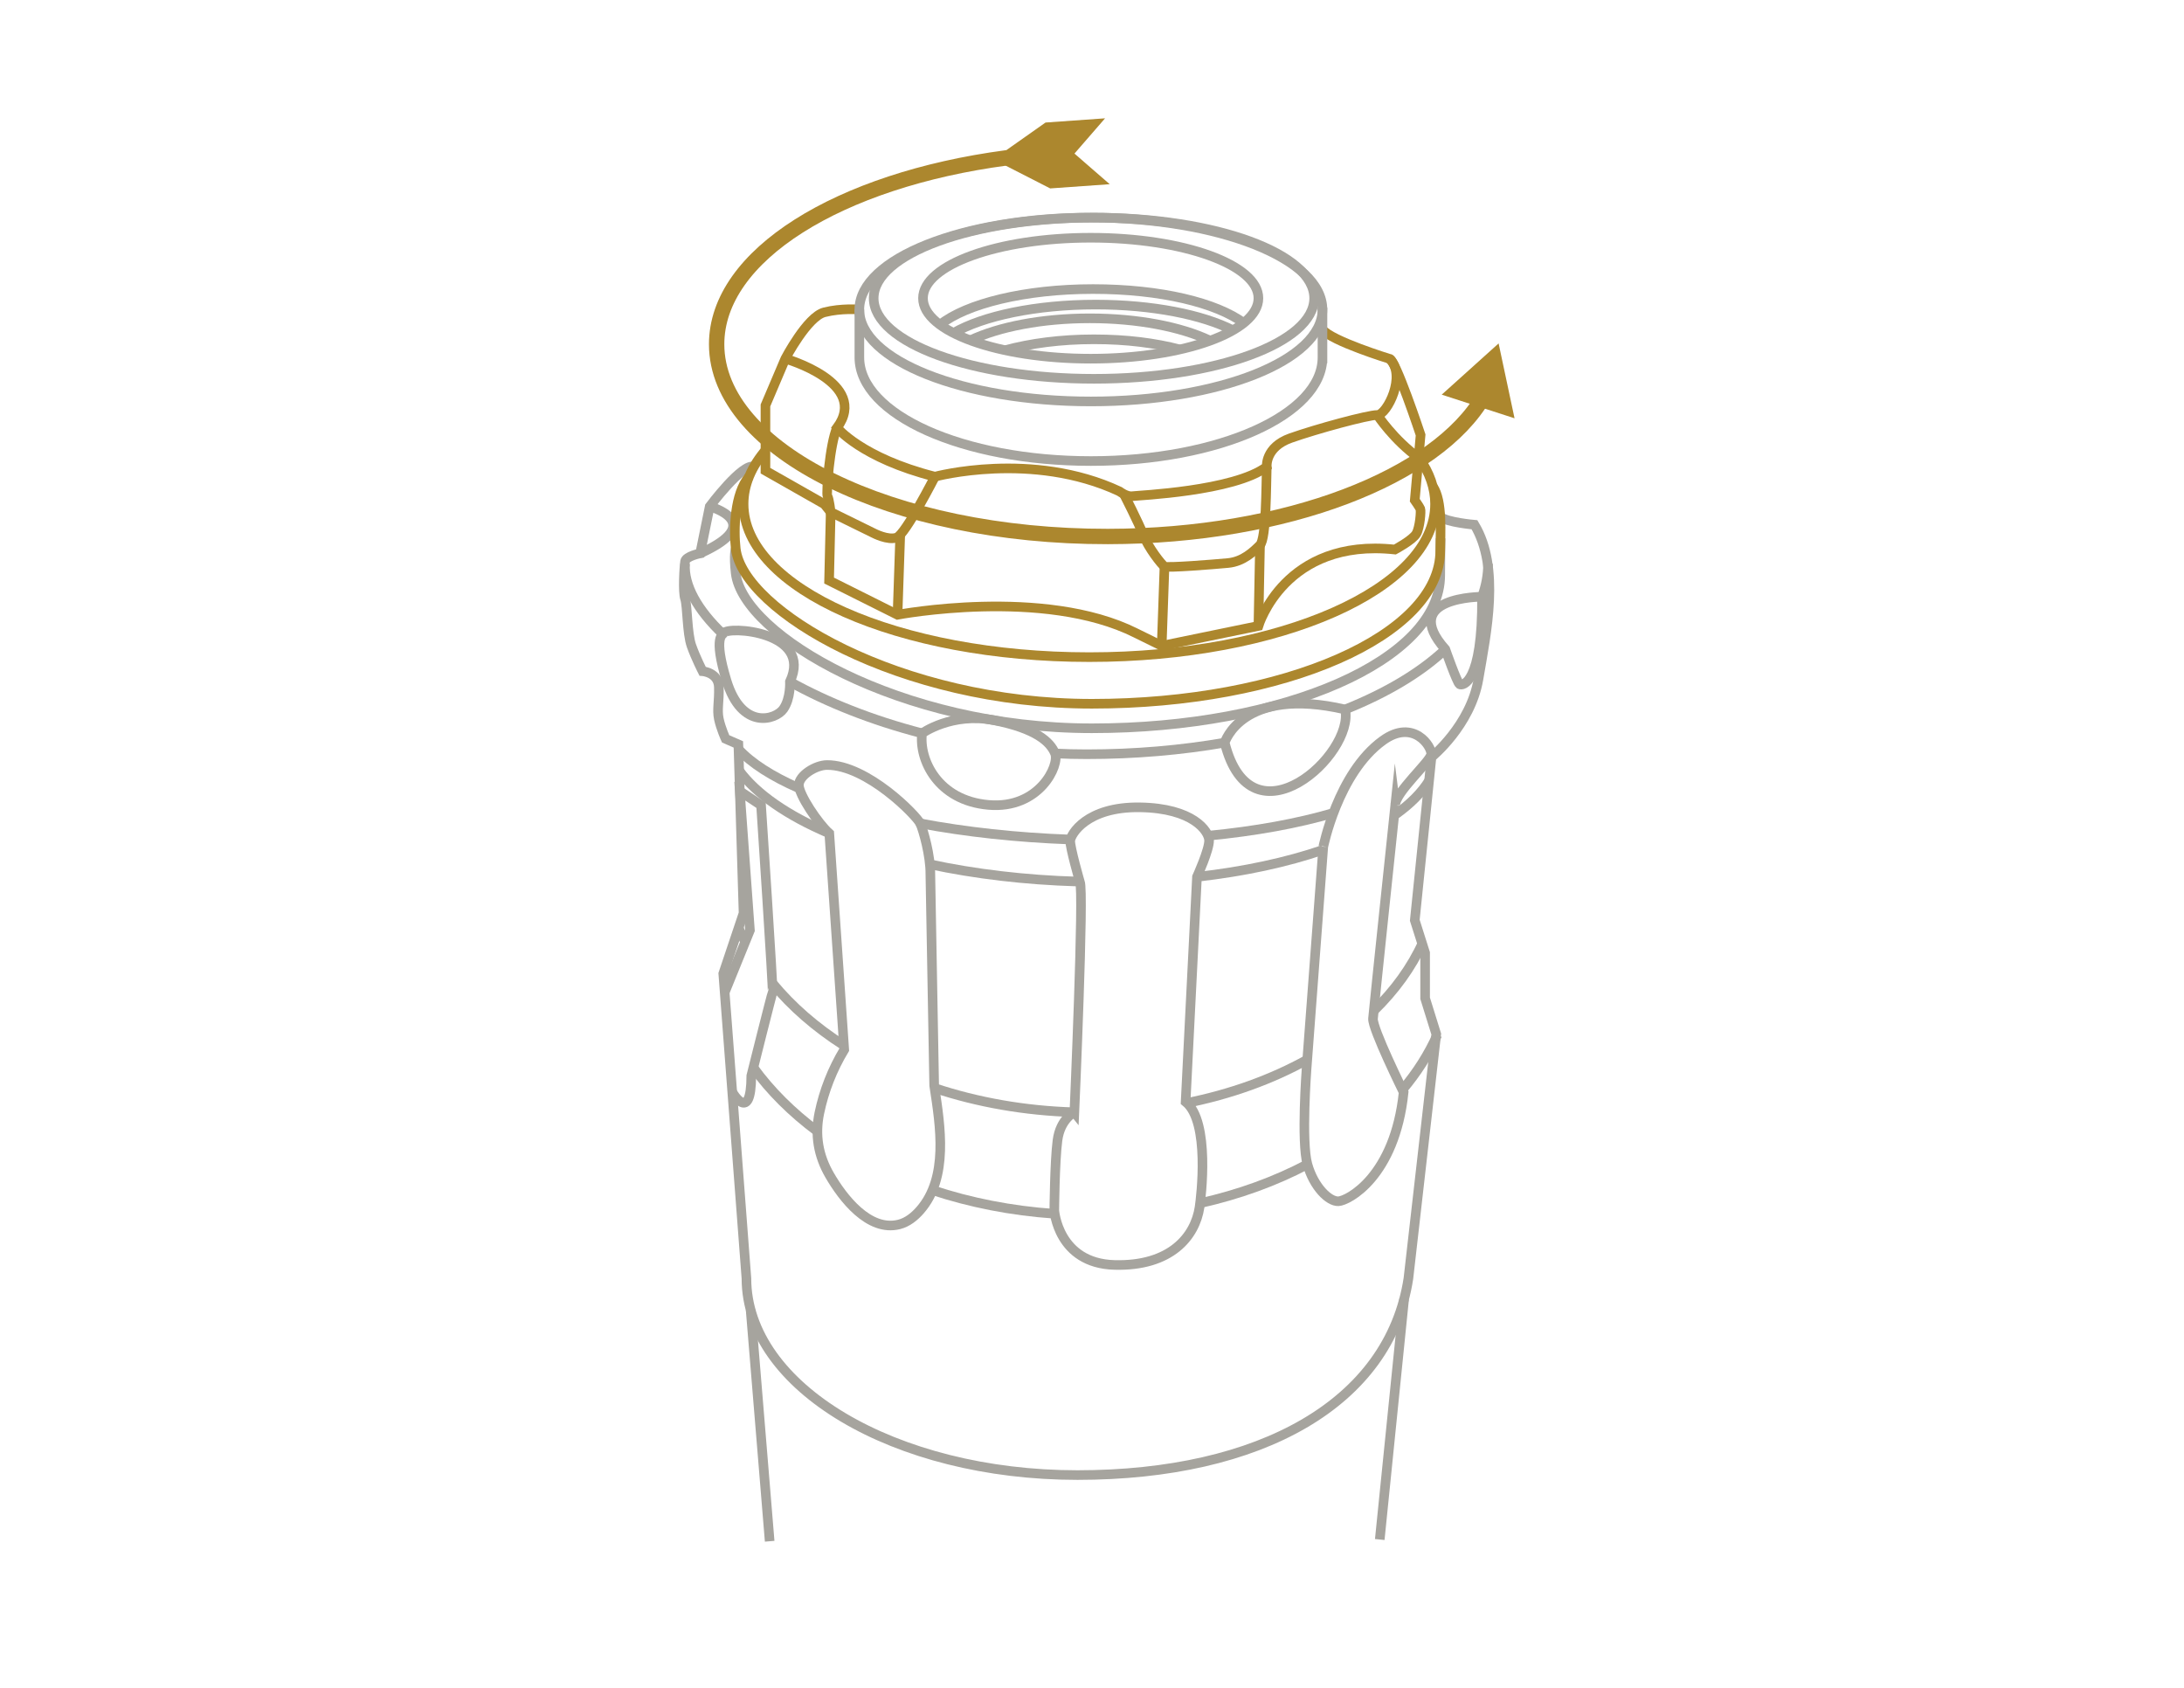 <?xml version="1.0" encoding="UTF-8"?>
<svg xmlns="http://www.w3.org/2000/svg" id="Layer_1" version="1.1" viewBox="0 0 792 612">
  <!-- Generator: Adobe Illustrator 29.4.0, SVG Export Plug-In . SVG Version: 2.1.0 Build 152)  -->
  <defs>
    <style>
      .st0 {
        stroke: #aa6f40;
      }

      .st0, .st1, .st2, .st3 {
        fill: none;
        stroke-miterlimit: 10;
      }

      .st0, .st2, .st3 {
        stroke-width: 3.48px;
      }

      .st1 {
        stroke-linecap: round;
        stroke-width: 5.57px;
      }

      .st1, .st2 {
        stroke: #ac872e;
      }

      .st4 {
        fill: #ac872e;
      }

      .st3 {
        stroke: #a6a49e;
      }
    </style>
  </defs>
  <path class="st3" d="M273.39,169.22c-4.18-1.44-16.02,14.43-16.02,14.43l-3.46,16.99s-5.19,1.04-5.48,2.92-.87,10.97,0,13.56c.87,2.6.72,12.55,2.31,17.03,1.59,4.47,4.04,9.23,4.04,9.23,0,0,5.75.43,5.9,5.77.16,5.34-.73,8.08,0,11.54.73,3.46,2.46,7.21,2.46,7.21l4.62,2.02,1.88,61.18-7.36,21.93,8.4,110.52c0,39.38,53.74,71.3,120.03,71.3s113.1-26.09,120.03-71.3l10.1-88.59-4.04-12.99v-16.45l-3.75-11.83,6.06-59.16s14.14-11.4,17.03-28.28c2.89-16.88,7.94-40.4-1.44-55.98,0,0-10.15-.87-12.29-2.9"/>
  <path class="st2" d="M311.63,112.23s-6.49-.58-12.7,1.01c-6.2,1.59-14.14,16.82-14.14,16.82l-7.21,16.95v23.66l21.35,12.12,2.31,2.89-.58,24.82,24.82,12.41s53.1-10.1,86.43,6.64l9.38,4.62,35.06-7.21s9.52-32.03,49.49-27.7c0,0,6.49-3.46,7.79-5.77,1.3-2.31,1.73-8.22,1.44-8.95-.29-.72-2.02-3.17-2.02-3.17l2.11-23.66s-9.32-28.12-11.34-27.62c0,0-20.92-6.43-24.24-10.61"/>
  <ellipse class="st3" cx="395.53" cy="108.13" rx="60.82" ry="21.93"/>
  <path class="st3" d="M340.87,117.75c9.52-7.63,30.78-12.94,55.49-12.94s44.77,5.02,54.66,12.3"/>
  <path class="st3" d="M345.78,120.74c10.75-6.19,29.83-10.3,51.57-10.3,20.56,0,38.74,3.68,49.75,9.31"/>
  <path class="st3" d="M351.87,123.4c10.3-4.87,25.9-7.98,43.35-7.98s33.04,3.11,43.35,7.98"/>
  <path class="st3" d="M364.5,126.99c9.12-2.49,20.22-3.96,32.2-3.96s22.23,1.35,31.15,3.68"/>
  <ellipse class="st3" cx="396.7" cy="108.13" rx="79.87" ry="29.22"/>
  <ellipse class="st3" cx="395.6" cy="112.23" rx="83.97" ry="33.33"/>
  <path class="st2" d="M514.77,166.24c3.66,5.22,5.64,10.76,5.64,16.51,0,30.66-56.14,55.52-125.38,55.52s-125.38-24.86-125.38-55.52c0-6.95,2.88-13.6,8.15-19.73"/>
  <path class="st3" d="M522.4,195.19s-.12,7.61-.12,13.36c0,30.66-56.56,55.52-126.32,55.52s-126.56-33.83-129.16-56.2c-.8-6.9,0-8.9,0-8.9"/>
  <path class="st3" d="M479.58,111.51v20.2-2.11c0,20.75-37.6,37.57-83.97,37.57s-83.97-16.82-83.97-37.57v.45-17.83"/>
  <path class="st2" d="M284.79,130.06s30.73,8.72,18.76,25.03c0,0,8.8,10.97,35.49,17.75,0,0,35.21-9.52,66.95,5.34,0,0,2.6,2.02,4.62,1.73,2.02-.29,36.94-1.73,48.77-10.68,0,0-.72-7.07,8.66-10.39,9.38-3.32,27.99-8.37,31.45-8.37s10.82-14.56,4.33-20.41"/>
  <path class="st2" d="M339.04,172.83s-10.68,20.92-13.85,22.08c-3.17,1.15-8.37-1.59-8.37-1.59l-15.58-7.65s-.58-4.85-1.15-5.74c-.58-.89.86-19.23,3.46-24.85"/>
  <line class="st2" x1="325.48" y1="222.9" x2="326.46" y2="193.89"/>
  <path class="st2" d="M407.59,179.17s5.33,10.4,7.06,14.87c1.73,4.47,6.64,10.79,7.65,11.37,1.01.58,17.55-.75,23.03-1.26,5.48-.5,9.29-4.2,11.59-6.51,2.31-2.31,2.24-21.79,2.45-28.42"/>
  <line class="st2" x1="421.28" y1="234.15" x2="422.29" y2="205.41"/>
  <line class="st2" x1="456.35" y1="226.94" x2="456.92" y2="197.65"/>
  <path class="st2" d="M499.49,150.47s5.77,8.94,15.28,15.78"/>
  <path class="st0" d="M536.13,170.95"/>
  <path class="st3" d="M262.14,229.91c-9.22-8.76-14.2-17.67-13.71-25.5"/>
  <path class="st3" d="M334.44,265.91c-18.26-4.71-34.6-11.28-47.99-18.71"/>
  <path class="st3" d="M444.12,269.28c-15.62,2.71-32.49,4.2-50.09,4.2-3.84,0-7.65-.09-11.42-.28"/>
  <path class="st3" d="M524.14,235.44c-8.91,8.39-21.33,15.81-36.34,21.81"/>
  <path class="st3" d="M539.62,204.41c0,4.08-.75,8.08-2.18,11.97"/>
  <path class="st3" d="M257.38,183.65s21.21,5.85-3.46,16.99"/>
  <path class="st3" d="M286.45,247.2s.36,6-2.38,9.89c-2.74,3.9-15.09,7.87-20.63-10.39-4.91-16.16-1.26-16.53-1.02-17.08,1.18-2.78,32.61-.75,24.03,17.57Z"/>
  <path class="st3" d="M334.39,265.89s10.8-7.75,26.05-4.74c15.25,3.01,20.42,7.8,22.16,12.04,1.74,4.24-5.66,20.26-24.11,18.67-18.45-1.59-25.3-16.45-24.11-25.97Z"/>
  <path class="st3" d="M444.12,269.28s6.17-20.69,43.68-12.03c3.46,16.23-34.05,50.5-43.68,12.03Z"/>
  <path class="st3" d="M537.44,216.38s-30.3-.05-13.31,19.06c0,0,4.21,11.99,5.17,12.66.96.67,8.39-.05,8.14-31.72Z"/>
  <path class="st3" d="M333.72,298.61c-1.2-2.74-19.21-21.28-33.83-21.22-4.13.02-10.19,3.8-10.19,7.27s6.95,13.9,11.03,17.53l5.42,78.42c-4.27,7.08-7.35,14.9-9.03,22.99-1.65,7.98-.39,15.42,3.75,22.55,4.72,8.14,14.17,20.57,25.16,17.82,3.04-.76,5.6-2.83,7.66-5.19,10.32-11.85,7.33-30.39,5.15-44.71-.02-.16-.07-.48-.07-.48l-1.39-76.65c.06-6.69-2.52-15.78-3.64-18.33Z"/>
  <path class="st3" d="M265.54,395.96s6.84,11.92,6.91-5.9c0,0,7.43-29.72,7.72-30.23.29-.5-4.18-67.85-4.18-67.85l-7.71-5.12,3.67,50.46-9.15,22.51"/>
  <path class="st3" d="M389.6,403.29s-5.11,2.42-6.12,10.21c-1.01,7.79-1.15,25.39-1.15,25.39,0,0,1.3,19.19,21.79,19.77s29.29-10.39,30.88-20.92c.54-3.58,3.9-31.02-5.05-38.24l4.12-81.56s4.53-9.95,4.39-13.27c-.14-3.32-5.75-11.65-25.09-11.94s-25.12,9.82-25.26,12.13c-.14,2.31,3.5,14.93,3.5,14.93,1.59,2.45-2,83.51-2,83.51Z"/>
  <path class="st3" d="M505.97,292.01s-7.78,73.73-8.07,77.34c-.29,3.61,11.11,26.69,11.11,26.69-3.17,30.59-20.2,39.39-23.66,39.53s-8.92-5.18-11.23-13.4c-2.31-8.22-.31-34.64-.31-34.64l6.06-80.51c-.06.52,5.16-26.65,21.61-38.52,11.14-8.04,17.83,2.27,17.52,4.98-.31,2.7-13.18,13.92-13.03,18.54Z"/>
  <path class="st3" d="M289.69,285.78c-9.71-4.25-17.2-9.03-21.88-14.12"/>
  <path class="st3" d="M388.11,304.4c-19.53-.7-37.96-2.75-54.38-5.84"/>
  <path class="st3" d="M483.55,294.77c-12.82,3.77-28.29,6.61-45.5,8.26"/>
  <path class="st3" d="M300.72,302.18c-15.05-6.42-26.43-14.22-32.69-22.79"/>
  <path class="st3" d="M391.6,319.66c-.28,0-.56-.02-.84-.02-19.16-.56-37.3-2.77-53.58-6.25"/>
  <path class="st3" d="M479.78,308.15c-13.08,4.49-28.6,7.86-45.72,9.79"/>
  <path class="st3" d="M518.24,283.06c-2.73,4.4-6.89,8.54-12.27,12.34"/>
  <path class="st3" d="M270.23,341.54c-.85-1.65-1.63-3.33-2.34-5.02"/>
  <path class="st3" d="M306.04,379.08c-10.19-6.51-18.93-14.11-25.85-22.51"/>
  <path class="st3" d="M389.6,403.29c-18.07-.53-35.21-3.62-50.7-8.76"/>
  <path class="st3" d="M474.05,384.23c-12.87,7.14-27.78,12.55-44.01,15.77"/>
  <path class="st3" d="M515.97,341.73c-4.09,9-10.14,17.35-17.8,24.81"/>
  <path class="st3" d="M296.41,410.23c-9.22-6.86-17.06-14.66-23.21-23.15"/>
  <path class="st3" d="M382.33,440.1c-15.64-1.08-30.51-4.04-44.18-8.56"/>
  <path class="st3" d="M474.12,422.17c-11.65,6.15-24.78,10.94-38.93,14.1"/>
  <path class="st3" d="M521.2,375.26c-3.14,7.04-7.4,13.71-12.62,19.89"/>
  <line class="st3" x1="500.35" y1="558.22" x2="509.19" y2="471.02"/>
  <line class="st3" x1="272.2" y1="474.91" x2="279.11" y2="558.85"/>
  <g>
    <path class="st1" d="M538.03,143.75c-16.92,29.24-71.51,50.7-136.28,50.78-78.3.1-141.82-31.1-141.87-69.67-.04-32.34,44.53-59.59,105.08-67.62"/>
    <polygon class="st4" points="522.82 143.1 543.45 124.52 549.23 151.67 522.82 143.1"/>
    <polygon class="st4" points="362.16 56.4 379.15 44.43 400.74 42.9 389.64 55.69 402.43 66.79 380.84 68.32 362.34 58.86 362.16 56.4"/>
  </g>
  <path class="st2" d="M519.59,176.36c3.69,5.22,2.7,17.55,2.7,23.3,0,30.66-56.56,55.52-126.32,55.52s-126.56-33.83-129.16-56.2c-.8-6.9-.47-20.02,4.84-26.15"/>
</svg>
